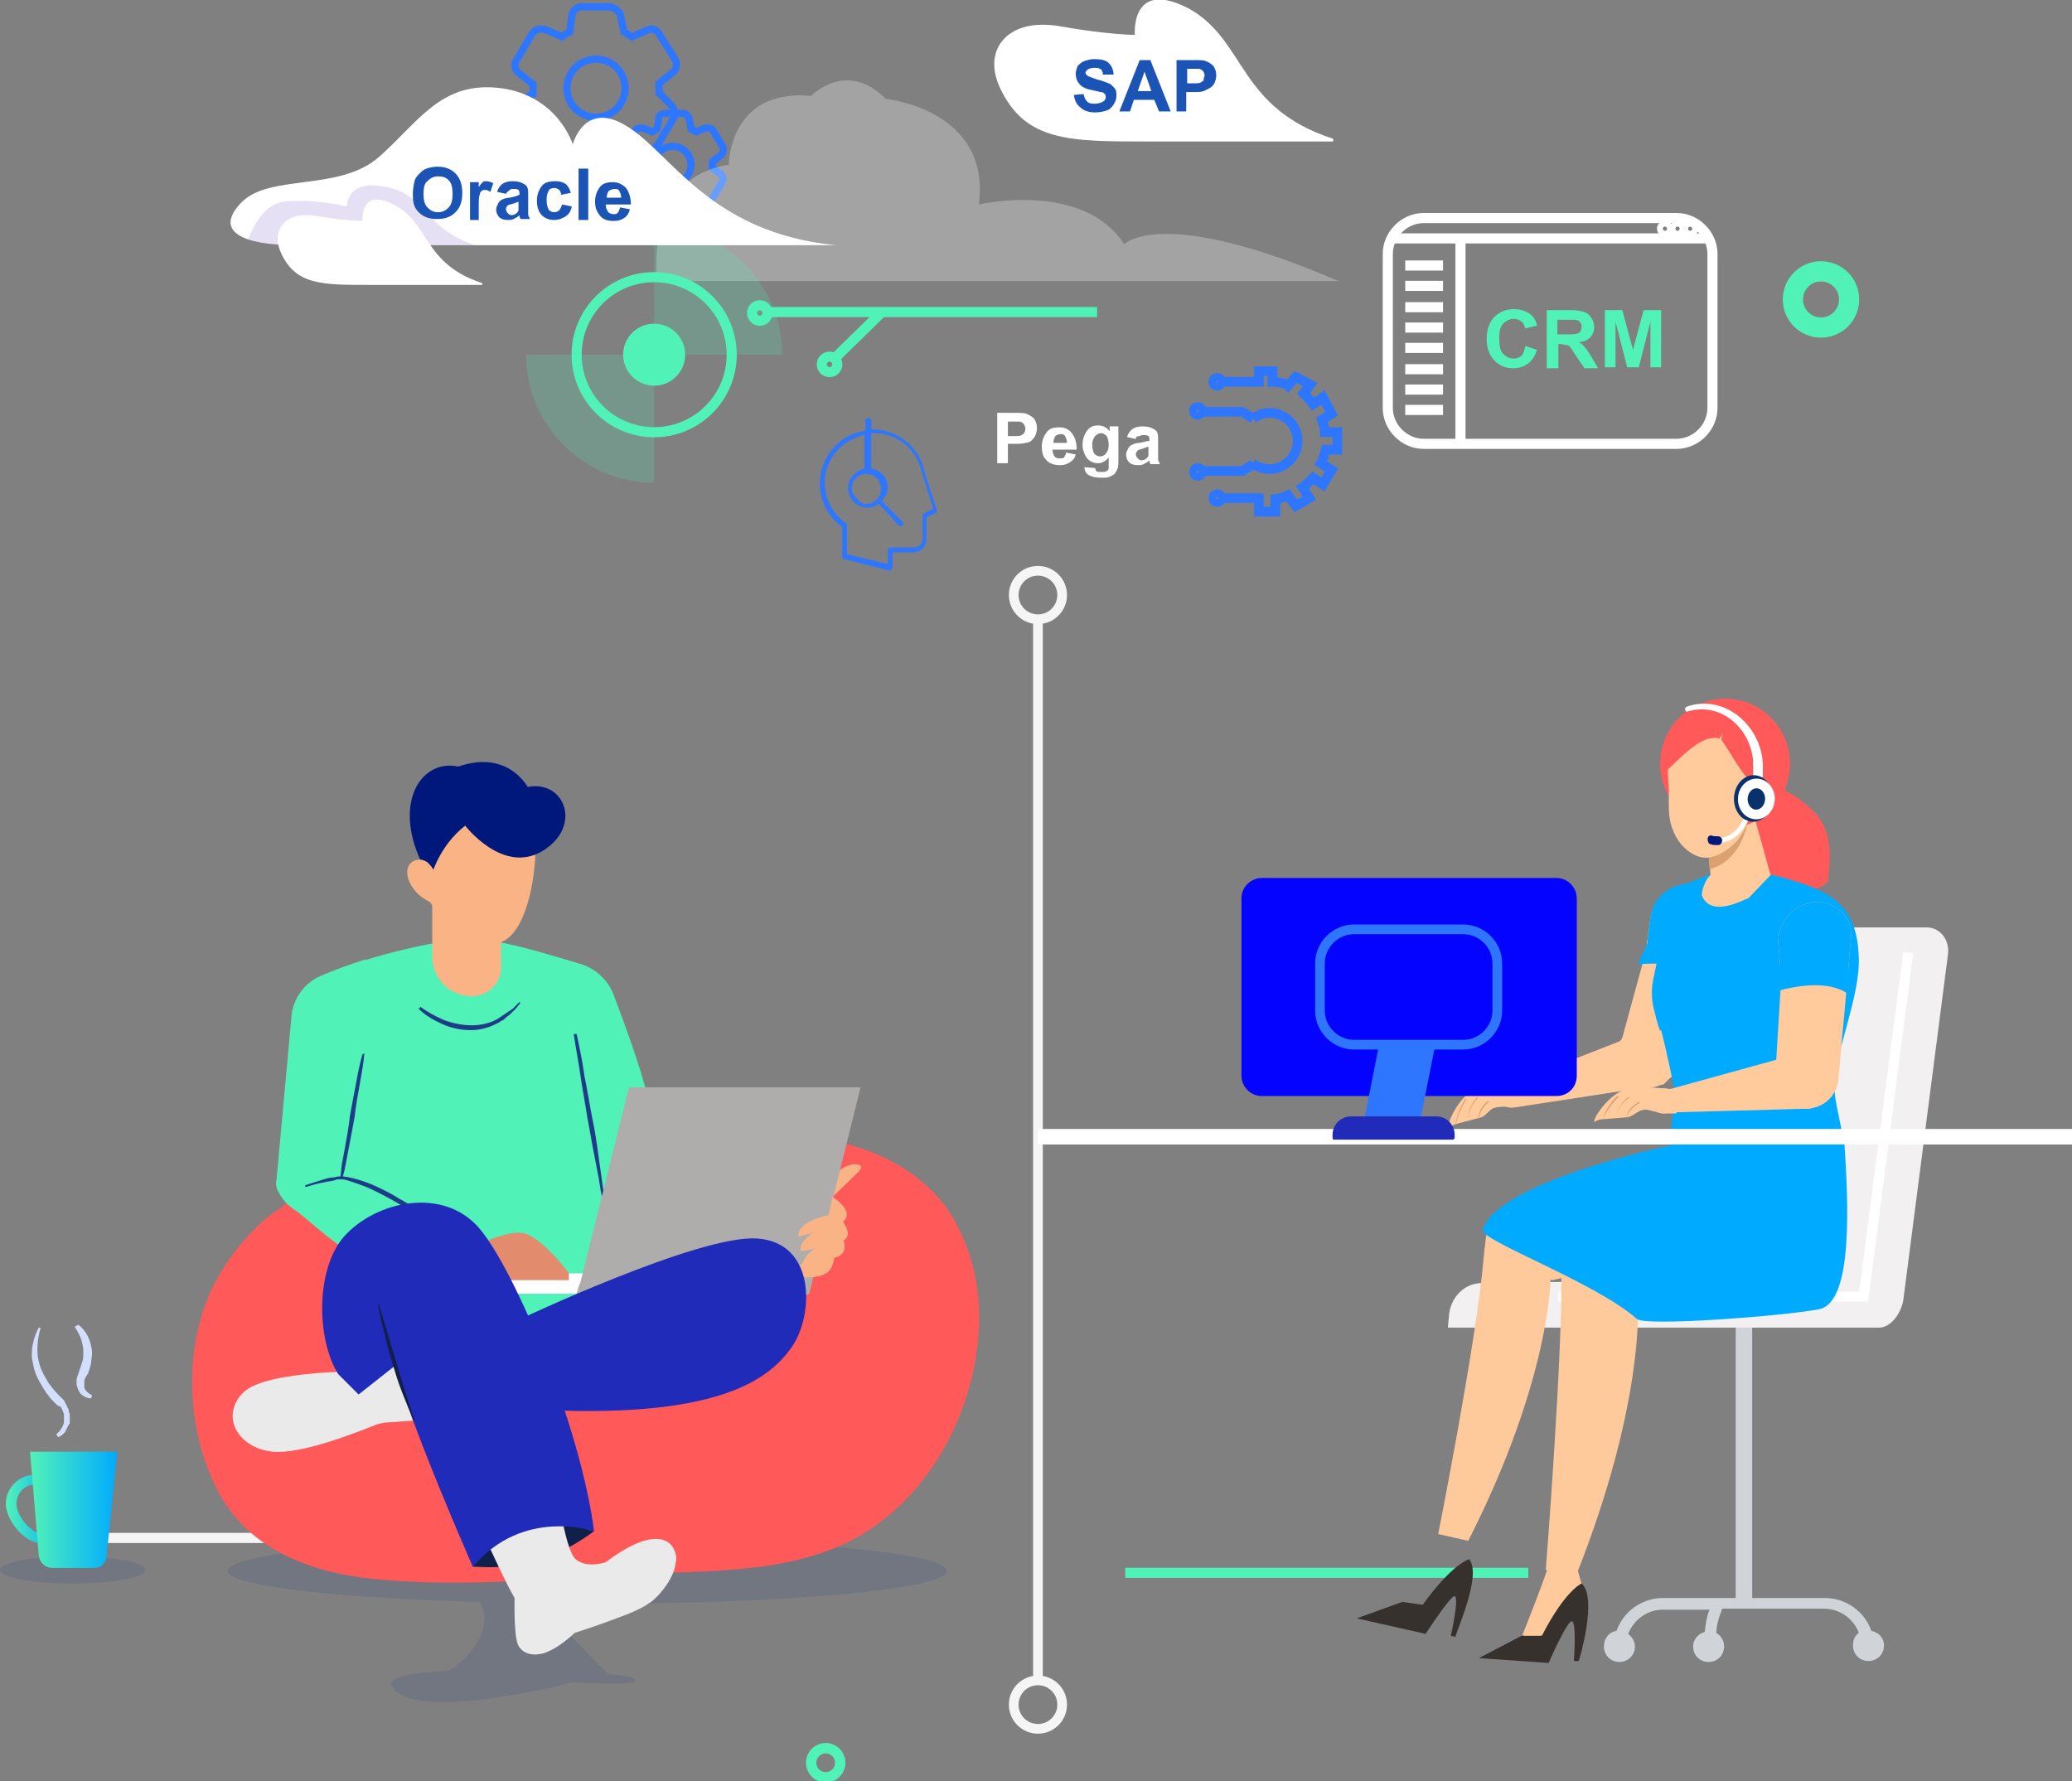 <svg id="eqzw9DgdpkL1" xmlns="http://www.w3.org/2000/svg" xmlns:xlink="http://www.w3.org/1999/xlink" viewBox="0 0 213.8 183.8" shape-rendering="geometricPrecision" text-rendering="geometricPrecision" width="213.8" height="183.8">
<rect x="0" y="0" width="213.8" height="183.8" fill="#808080" stroke="none"/>
<style><![CDATA[
#eqzw9DgdpkL10_tr {animation: eqzw9DgdpkL10_tr__tr 10000ms linear infinite normal forwards}@keyframes eqzw9DgdpkL10_tr__tr { 0% {transform: translate(168.75px,109.908px) rotate(-5.766deg)} 3% {transform: translate(168.75px,109.908px) rotate(0deg)} 6% {transform: translate(168.75px,109.908px) rotate(-5.766deg)} 9% {transform: translate(168.75px,109.908px) rotate(0deg)} 12% {transform: translate(168.75px,109.908px) rotate(-5.766deg)} 20% {transform: translate(168.75px,109.908px) rotate(-5.766deg)} 23% {transform: translate(168.75px,109.908px) rotate(0deg)} 26% {transform: translate(168.75px,109.908px) rotate(-5.766deg)} 29% {transform: translate(168.75px,109.908px) rotate(0deg)} 32% {transform: translate(168.75px,109.908px) rotate(-5.766deg)} 40% {transform: translate(168.75px,109.908px) rotate(-5.766deg)} 43% {transform: translate(168.75px,109.908px) rotate(0deg)} 46% {transform: translate(168.75px,109.908px) rotate(-5.766deg)} 49% {transform: translate(168.75px,109.908px) rotate(0deg)} 52% {transform: translate(168.75px,109.908px) rotate(-5.766deg)} 60% {transform: translate(168.75px,109.908px) rotate(-5.766deg)} 63% {transform: translate(168.75px,109.908px) rotate(0deg)} 66% {transform: translate(168.75px,109.908px) rotate(-5.766deg)} 69% {transform: translate(168.75px,109.908px) rotate(0deg)} 72% {transform: translate(168.75px,109.908px) rotate(-5.766deg)} 80% {transform: translate(168.75px,109.908px) rotate(-5.766deg)} 83% {transform: translate(168.75px,109.908px) rotate(0deg)} 86% {transform: translate(168.75px,109.908px) rotate(-5.766deg)} 89% {transform: translate(168.75px,109.908px) rotate(0deg)} 92% {transform: translate(168.75px,109.908px) rotate(-5.766deg)} 100% {transform: translate(168.75px,109.908px) rotate(-5.766deg)}} #eqzw9DgdpkL31_tr {animation: eqzw9DgdpkL31_tr__tr 10000ms linear infinite normal forwards}@keyframes eqzw9DgdpkL31_tr__tr { 0% {transform: translate(61.463px,9.2px) rotate(0deg)} 100% {transform: translate(61.463px,9.2px) rotate(560.817deg)}} #eqzw9DgdpkL34_tr {animation: eqzw9DgdpkL34_tr__tr 10000ms linear infinite normal forwards}@keyframes eqzw9DgdpkL34_tr__tr { 0% {transform: translate(69.515px,17px) rotate(0deg)} 100% {transform: translate(69.515px,17px) rotate(-560deg)}} #eqzw9DgdpkL78_tr {animation: eqzw9DgdpkL78_tr__tr 10000ms linear infinite normal forwards}@keyframes eqzw9DgdpkL78_tr__tr { 0% {transform: translate(67.5px,36.6px) rotate(0deg)} 100% {transform: translate(67.5px,36.6px) rotate(437.768deg)}} #eqzw9DgdpkL121_to {animation: eqzw9DgdpkL121_to__to 10000ms linear infinite normal forwards}@keyframes eqzw9DgdpkL121_to__to { 0% {transform: translate(54.995px,19.201px)} 100% {transform: translate(64.995px,19.201px)}} #eqzw9DgdpkL149_tr {animation: eqzw9DgdpkL149_tr__tr 10000ms linear infinite normal forwards}@keyframes eqzw9DgdpkL149_tr__tr { 0% {transform: translate(186.4px,111.6px) rotate(0deg)} 3% {transform: translate(186.4px,111.6px) rotate(-5.766deg)} 6% {transform: translate(186.4px,111.6px) rotate(0deg)} 9% {transform: translate(186.4px,111.6px) rotate(-5.766deg)} 12% {transform: translate(186.4px,111.6px) rotate(0deg)} 20% {transform: translate(186.4px,111.6px) rotate(0deg)} 23% {transform: translate(186.4px,111.6px) rotate(-5.766deg)} 26% {transform: translate(186.4px,111.6px) rotate(0deg)} 29% {transform: translate(186.4px,111.6px) rotate(-5.766deg)} 32% {transform: translate(186.4px,111.6px) rotate(0deg)} 40% {transform: translate(186.4px,111.6px) rotate(0deg)} 43% {transform: translate(186.4px,111.6px) rotate(-5.766deg)} 46% {transform: translate(186.4px,111.6px) rotate(0deg)} 49% {transform: translate(186.4px,111.6px) rotate(-5.766deg)} 52% {transform: translate(186.4px,111.6px) rotate(0deg)} 60% {transform: translate(186.4px,111.6px) rotate(0deg)} 63% {transform: translate(186.4px,111.6px) rotate(-5.766deg)} 66% {transform: translate(186.4px,111.6px) rotate(0deg)} 69% {transform: translate(186.4px,111.6px) rotate(-5.766deg)} 72% {transform: translate(186.4px,111.6px) rotate(0deg)} 80% {transform: translate(186.4px,111.6px) rotate(0deg)} 83% {transform: translate(186.4px,111.6px) rotate(-5.766deg)} 86% {transform: translate(186.4px,111.6px) rotate(0deg)} 89% {transform: translate(186.4px,111.6px) rotate(-5.766deg)} 92% {transform: translate(186.4px,111.6px) rotate(0deg)} 100% {transform: translate(186.4px,111.6px) rotate(0deg)}} #eqzw9DgdpkL169_tr {animation: eqzw9DgdpkL169_tr__tr 10000ms linear infinite normal forwards}@keyframes eqzw9DgdpkL169_tr__tr { 0% {transform: translate(181.4px,84.271px) rotate(0deg);animation-timing-function: cubic-bezier(0.25,1,0.25,1)} 9% {transform: translate(181.4px,84.271px) rotate(-12.156deg)} 33% {transform: translate(181.4px,84.271px) rotate(-12.156deg);animation-timing-function: cubic-bezier(0.25,1,0.25,1)} 43% {transform: translate(181.4px,84.271px) rotate(0deg);animation-timing-function: cubic-bezier(0.25,1,0.25,1)} 73% {transform: translate(181.4px,84.271px) rotate(0deg);animation-timing-function: cubic-bezier(0.25,1,0.25,1)} 82% {transform: translate(181.4px,84.271px) rotate(-12.156deg)} 100% {transform: translate(181.4px,84.271px) rotate(-12.156deg)}} #eqzw9DgdpkL219_tr {animation: eqzw9DgdpkL219_tr__tr 10000ms linear infinite normal forwards}@keyframes eqzw9DgdpkL219_tr__tr { 0% {transform: translate(31.5px,121.946px) rotate(0deg)} 3% {transform: translate(31.5px,121.946px) rotate(-5.766deg)} 6% {transform: translate(31.5px,121.946px) rotate(0deg)} 9% {transform: translate(31.5px,121.946px) rotate(-5.766deg)} 12% {transform: translate(31.5px,121.946px) rotate(0deg)} 32% {transform: translate(31.5px,121.946px) rotate(0deg)} 35% {transform: translate(31.5px,121.946px) rotate(-5.766deg)} 38% {transform: translate(31.5px,121.946px) rotate(0deg)} 41% {transform: translate(31.5px,121.946px) rotate(-5.766deg)} 44% {transform: translate(31.5px,121.946px) rotate(0deg)} 64% {transform: translate(31.5px,121.946px) rotate(0deg)} 67% {transform: translate(31.5px,121.946px) rotate(-5.766deg)} 70% {transform: translate(31.5px,121.946px) rotate(0deg)} 73% {transform: translate(31.5px,121.946px) rotate(-5.766deg)} 76% {transform: translate(31.5px,121.946px) rotate(0deg)} 100% {transform: translate(31.5px,121.946px) rotate(0deg)}} #eqzw9DgdpkL230_tr {animation: eqzw9DgdpkL230_tr__tr 10000ms linear infinite normal forwards}@keyframes eqzw9DgdpkL230_tr__tr { 0% {transform: translate(44.6px,93.57px) rotate(0deg)} 12% {transform: translate(44.6px,93.57px) rotate(0deg);animation-timing-function: cubic-bezier(0.25,1,0.25,1)} 19% {transform: translate(44.6px,93.57px) rotate(-9.547deg)} 25% {transform: translate(44.6px,93.57px) rotate(-9.547deg);animation-timing-function: cubic-bezier(0.25,1,0.25,1)} 32% {transform: translate(44.6px,93.57px) rotate(0deg);animation-timing-function: cubic-bezier(0.25,1,0.25,1)} 44% {transform: translate(44.6px,93.57px) rotate(0deg);animation-timing-function: cubic-bezier(0.25,1,0.25,1)} 51% {transform: translate(44.6px,93.57px) rotate(-9.547deg)} 57% {transform: translate(44.6px,93.57px) rotate(-9.547deg);animation-timing-function: cubic-bezier(0.25,1,0.25,1)} 64% {transform: translate(44.6px,93.57px) rotate(0deg);animation-timing-function: cubic-bezier(0.25,1,0.25,1)} 76% {transform: translate(44.6px,93.57px) rotate(0deg);animation-timing-function: cubic-bezier(0.25,1,0.25,1)} 83% {transform: translate(44.6px,93.57px) rotate(-9.547deg)} 89% {transform: translate(44.6px,93.57px) rotate(-9.547deg);animation-timing-function: cubic-bezier(0.25,1,0.25,1)} 96% {transform: translate(44.6px,93.57px) rotate(0deg)} 100% {transform: translate(44.6px,93.57px) rotate(0deg)}} #eqzw9DgdpkL235_to {animation: eqzw9DgdpkL235_to__to 10000ms linear infinite normal forwards}@keyframes eqzw9DgdpkL235_to__to { 0% {transform: translate(120.084px,7.274px)} 100% {transform: translate(110.084px,7.274px)}}
]]></style>
<defs><path id="eqzw9DgdpkL2" d="M86.2,25.3h-55.7c-5.4,0-8.5-1.4-5.6-4.4s10.1-1.1,14.2-4.7s6.4-7.9,12.6-7.1c5.9.8,7.4,5.8,7.4,5.8s1.2-4.7,5.7-1.8c4.5,2.8,8.5,10.9,21.4,12.2v0Z"/><linearGradient id="eqzw9DgdpkL48-fill" x1="0.634" y1="155.738" x2="6.487" y2="155.738" spreadMethod="pad" gradientUnits="userSpaceOnUse" gradientTransform="translate(0 0)"><stop id="eqzw9DgdpkL48-fill-0" offset="0%" stop-color="#51f2b8"/><stop id="eqzw9DgdpkL48-fill-1" offset="100%" stop-color="#0af"/></linearGradient><linearGradient id="eqzw9DgdpkL49-fill" x1="3.177" y1="155.837" x2="12.163" y2="155.837" spreadMethod="pad" gradientUnits="userSpaceOnUse" gradientTransform="translate(0 0)"><stop id="eqzw9DgdpkL49-fill-0" offset="0%" stop-color="#51f2b8"/><stop id="eqzw9DgdpkL49-fill-1" offset="100%" stop-color="#0af"/></linearGradient></defs><g><path d="M182.9,81c1.1.4,2.7,1.2,4.2,2.7c2.4,2.3,1.6,6,1.5,7.3-1.7,1.4-3.6,1.4-7.1,1.2l-1.8-9.4l3.2-1.8Z" fill="#ff595a"/></g><g transform="translate(0 0)"><g><path d="M168.7,111.5v0c-1.3-.8-1.9-2.3-1.5-3.7l2.6-9.5.5-3.5c.2-1.9,1.8-3.4,3.8-3.5.8,0,1.6.1,2.3.7c1.2.9,1.7,2.3,1.3,3.6l-1.3,4.5-2.9,9.5c-.6,2-3,2.9-4.8,1.9Z" fill="#ffcb9d"/><path d="M176.4,101.4c-2.1-2.5-6.9-1.9-7.4-1.9l1-2.2v-.3l.3-2.3c.2-1.9,1.8-3.4,3.8-3.5.8,0,1.6.1,2.3.7c1.2.9,1.7,2.3,1.3,3.6l-1,3.4-.1.3c0-.1-.2,2.2-.2,2.2Z" fill="#0af"/></g><g id="eqzw9DgdpkL10_tr" transform="translate(168.75,109.908) rotate(-5.766)"><g transform="translate(-168.75,-109.908)"><g><g><g><path d="M152,110.7c.9-.4,4.7-.4,4.7-.4l.6,2.4-1.2.2c-.4.1-1.1-.1-1.5-.1-.3,0-.5,0-.5,0s-.2,0-.5.1c-.4.2-.9.8-1.4.8l-2.5.4c-.5.1-.8.4-.8.3-.1-.4,1.2-2.9,3.1-3.7Z" fill="#ffcb9d"/></g></g></g><g><g><g><path d="M152.1,113.9c0,0,0,0,0,0c.2-.9.7-1.4,1.2-1.7c0,0,0,0,0-.1c0,0,0,0-.1,0-.5.3-1.1.9-1.1,1.8-.1,0-.1,0,0,0c0,0,0,0,0,0Z" fill="#dba170"/></g></g></g><g><g><g><path d="M151.1,113.8c0,0,0,0,0,0c0-1.3,1.1-2.1,1.1-2.1s0,0,0-.1c0,0,0,0-.1,0c0,.1-1.1.9-1,2.2c0,0,0,0,0,0s0,0,0,0Z" fill="#dba170"/></g></g></g><g><g><g><path d="M149.7,114.3c0,0,0-.1,0,0c.1-1,1.3-2.6,1.3-2.6s0,0,0-.1c0,0,0,0-.1,0c0,.1-1.2,1.6-1.2,2.7-.1-.1-.1,0,0,0c0,0,0,0,0,0Z" fill="#dba170"/></g></g></g><circle r="1.3" transform="translate(155.7 111.7)" fill="#ffcb9d"/><path d="M155.6,110.6l13.2-3.7c1.2-.3,3.2.2,3.5,1.4.2.7.5,1.8.2,2.8-.1.3-.9,1-1.1,1.1L156,113c-.7,0-1.2-.5-1.2-1.2v0c-.1-.6.2-1.1.8-1.2Z" fill="#ffcb9d"/><circle r="3.2" transform="translate(170 109.2)" fill="#ffcb9d"/></g></g></g><g><g id="eqzw9DgdpkL31_tr" transform="translate(61.463,9.2) rotate(0)"><g transform="translate(-61.463,-9.2)"><path d="M58.9,16.8c.1.5.5.9,1,.9h3.1c.5,0,.9-.4,1-.9l.2-1.7c.3-.1.6-.3.8-.5l1.6.7c.1.1.3.1.4.1.4,0,.7-.2.9-.5l1.6-2.7c.2-.5.1-1-.2-1.3L68,9.6c0-.2,0-.3,0-.5s0-.3,0-.5l1.4-1.1c.4-.3.5-.9.3-1.3L68,3.5c-.1-.3-.5-.5-.8-.5c0,0-.1,0-.3.1h-.1l-1.6.7c-.3-.2-.5-.3-.8-.5L64,1.5c0-.1-.1-.2-.3-.4-.3-.3-.6-.4-1-.4h-2.7c-.5,0-.9.4-1,.9l-.2,1.7c-.3.1-.6.3-.8.5l-1.6-.7C56,3,55.9,3,55.8,3c-.4,0-.7.2-.9.5L53.3,6.2c-.3.4-.2,1,.2,1.3L55,8.7c0,.2,0,.3,0,.5s0,.3,0,.5l-.6.3c-.6.3-.9.8-1,1.5v0c0,.3,0,.7.2,1l1.3,2.3c.2.3.5.5.9.5c0,0,.1,0,.3-.1h.1l1.6-.7c.3.2.5.3.8.5l.3,1.8Z" fill="none" stroke="#2f76ff" stroke-width="0.75" stroke-miterlimit="10"/><circle r="3" transform="translate(61.5 9.1)" fill="none" stroke="#2f76ff" stroke-width="0.75" stroke-miterlimit="10"/></g></g><g id="eqzw9DgdpkL34_tr" transform="translate(69.515,17) rotate(0)"><g transform="translate(-69.515,-17)"><path d="M67.8,21.8c0,.3.3.5.6.5h2c.3,0,.6-.2.6-.5l.2-1.1c.2-.1.3-.2.5-.3l1,.4c.1,0,.2,0,.2,0c.2,0,.5-.1.6-.3l1-1.7c.2-.3.1-.6-.1-.8l-.9-.7c0-.1,0-.2,0-.3s0-.2,0-.3l.9-.7c.2-.2.3-.5.2-.8l-1-1.7c-.1-.2-.3-.3-.6-.3c0,0-.1,0-.2,0v0l-1,.4c-.2-.1-.3-.2-.5-.3l-.2-1.1c0,0-.1-.1-.2-.3-.2-.2-.4-.2-.6-.2h-1.7c-.3,0-.6.2-.6.5l-.2,1.1c-.2.1-.3.2-.5.3l-1-.4c-.1,0-.2,0-.2,0-.2,0-.5.1-.6.3l-1,1.7c-.2.3-.1.6.1.8l.9.7c0,.1,0,.2,0,.3s0,.2,0,.3l-.5.2c-.3.2-.6.5-.6.9v0c0,.2,0,.4.1.6l.8,1.4c.1.2.3.3.6.3c0,0,.1,0,.2,0v0l1-.4c.2.1.3.2.5.3l.2,1.2Z" fill="none" stroke="#2f76ff" stroke-width="0.75" stroke-miterlimit="10"/><circle r="1.9" transform="translate(69.4 17)" fill="none" stroke="#2f76ff" stroke-width="0.75" stroke-miterlimit="10"/></g></g></g><g><path d="M67.8,29c0,0-1.4-10.7,7.4-12c0,0,0-7.9,8.5-7.1c0,0,3.6-3.8,7.7.3c0,0,10.9,1.1,9.6,10.9c0,0,10.7-2.5,15,4.1c0,0,3.8-4.1,22.1,3.8h-70.3Z" opacity="0.28" fill="#fff"/><circle r="2.9" transform="translate(187.9 30.9)" fill="none" stroke="#51f2b8" stroke-width="2.085" stroke-miterlimit="10"/><circle r="1.5" transform="translate(85.2 181.9)" fill="none" stroke="#51f2b8" stroke-width="1.043" stroke-miterlimit="10"/><circle r="1.5" transform="translate(85.2 181.9)" fill="none" stroke="#51f2b8" stroke-width="1.043" stroke-miterlimit="10"/><line x1="10.1" y1="158.7" x2="63.9" y2="158.7" fill="none" stroke="#f5f5f5" stroke-width="1.043" stroke-miterlimit="10"/><line x1="116.1" y1="162.3" x2="157.7" y2="162.3" fill="none" stroke="#51f2b8" stroke-width="1.043" stroke-miterlimit="10"/><g><ellipse rx="7.5" ry="1.4" transform="translate(7.5 162)" opacity="0.15" fill="#1f3c88"/><g><g><path d="M4.1,159.2c-1.6,0-3.5-2.4-3.5-4s1.3-3,2.9-3s2.9,1.3,2.9,3c.1,1.6-.6,4-2.3,4Zm-.5-6c-1.1,0-1.9.9-1.9,2c0,1.2,1.5,3,2.5,3c.9,0,1.4-1.8,1.4-3-.1-1.1-1-2-2-2Z" fill="url(#eqzw9DgdpkL48-fill)"/></g><path d="M9.7,161.8h-4.3c-.7,0-1.3-.5-1.4-1.3l-.9-10.7h9L11,160.5c0,.8-.6,1.3-1.3,1.3Z" fill="url(#eqzw9DgdpkL49-fill)"/><path d="M4.2,137c-.3,1-.4,2-.3,3c.1.5.2,1,.4,1.4.2.5.5.9.7,1.3.3.4.6.8,1,1.2.1.1.2.2.3.3s.2.2.3.3l.2.4c.1.1.1.3.2.4s.1.3.1.4c.1.1.1.3.1.5c0,.1,0,.2,0,.2v.2c0,.1,0,.2,0,.2c0,.1,0,.1-.1.2l-.1.2c0,.1-.1.1-.1.2s-.1.1-.1.2-.1.1-.1.2c-.2.2-.4.4-.7.5l-.2-.3c.4-.3.7-.8.8-1.2c0-.1,0-.1,0-.2s0-.1,0-.2v-.2c0-.1,0-.1,0-.2s0-.2-.1-.3c0-.1-.1-.2-.1-.3-.1-.1-.1-.2-.2-.3h-.2c0-.1-.1-.1-.2-.2l-.3-.3c-.2-.2-.4-.4-.5-.6-.2-.2-.3-.4-.5-.7-.3-.5-.6-1-.8-1.5s-.3-1.1-.4-1.6c-.1-1.1.2-2.3.7-3.2h.2Z" fill="#d3dfff"/><path d="M8.1,136.7c.6.5,1,1.1,1.2,1.8.1.4.2.7.2,1.1s-.1.7-.1,1.1c-.1.4-.2.7-.3,1l-.2.3c0,.1-.1.1-.1.2l-.1.2c0,.1,0,.1,0,.2s0,.1,0,.2s0,.1,0,.2s0,.1,0,.2.1.1.1.2c.1.2.4.4.7.6l-.1.3c-.4,0-.8-.2-1.1-.5-.1-.1-.1-.2-.2-.3c0-.1-.1-.2-.1-.3s-.1-.2-.1-.3s0-.2,0-.3s0-.2,0-.3L8,142c0-.1.1-.2.1-.3s.1-.2.1-.3c.1-.3.2-.6.3-.9s.1-.6.1-.9s0-.6-.1-.9c-.1-.6-.4-1.2-.8-1.8l.4-.2Z" fill="#d3dfff"/></g></g><g><path d="M102.9,47.9v-5.3h1.7c.6,0,1.1,0,1.3.1.3.1.6.3.8.5.2.3.3.6.3,1c0,.3-.1.6-.2.8s-.3.4-.4.5-.4.2-.6.2c-.3.1-.6.1-1.1.1h-.7v2h-1.1Zm1.1-4.4v1.5h.6c.4,0,.7,0,.8-.1s.3-.1.3-.3c.1-.1.1-.3.1-.4c0-.2-.1-.3-.2-.5-.1-.1-.3-.2-.4-.2s-.4,0-.8,0h-.4Z" fill="#fff"/><path d="M110,46.7l1,.2c-.1.4-.3.6-.6.8s-.6.3-1,.3c-.7,0-1.2-.2-1.5-.6-.3-.3-.4-.8-.4-1.3c0-.6.2-1.1.5-1.5s.7-.5,1.3-.5s1,.2,1.3.6.5.9.5,1.7h-2.5c0,.3.1.5.2.7.2.2.3.2.6.2.2,0,.3,0,.4-.1.1-.2.2-.3.2-.5Zm.1-1c0-.3-.1-.5-.2-.7s-.3-.2-.5-.2-.4.1-.5.2-.2.4-.2.7h1.4Z" fill="#fff"/><path d="M111.8,48.2l1.2.1c0,.1.1.2.1.3.1.1.2.1.5.1s.5,0,.6-.1.2-.1.2-.3c0-.1,0-.2,0-.5v-.6c-.3.4-.7.6-1.1.6-.5,0-.9-.2-1.2-.6-.2-.3-.4-.8-.4-1.3c0-.6.2-1.1.5-1.5s.7-.5,1.1-.5c.5,0,.9.2,1.2.6v-.5h.9v3.4c0,.4,0,.8-.1,1s-.2.4-.3.5-.3.2-.5.3-.5.1-.8.1c-.6,0-1.1-.1-1.4-.3s-.4-.5-.4-.8c-.1.1-.1,0-.1,0Zm.9-2.3c0,.4.1.7.2.9.2.2.4.3.6.3s.5-.1.6-.3c.2-.2.3-.5.3-.9s-.1-.7-.2-.9c-.2-.2-.4-.3-.6-.3s-.4.1-.6.3c-.2.3-.3.5-.3.9Z" fill="#fff"/><path d="M117.2,45.3l-.9-.2c.1-.4.3-.6.5-.8.3-.2.6-.3,1.1-.3s.8.1,1,.2.4.2.5.4.1.5.1.9v1.2c0,.3,0,.6,0,.7s.1.3.2.5h-1c0-.1-.1-.2-.1-.3s0-.1,0-.1c-.2.2-.4.3-.6.4s-.4.1-.6.1c-.4,0-.7-.1-.9-.3s-.3-.5-.3-.8c0-.2.1-.4.2-.6s.2-.3.4-.4.5-.2.8-.2c.5-.1.8-.2,1-.2v-.1c0-.2,0-.3-.1-.4s-.3-.1-.5-.1-.3,0-.4.1c-.3,0-.4.1-.4.3Zm1.3.8c-.1,0-.3.1-.6.2s-.5.1-.5.2c-.1.1-.2.2-.2.4c0,.1.1.3.2.4s.2.2.4.2.4-.1.5-.2.2-.2.2-.3s0-.2,0-.5v-.4Z" fill="#fff"/></g><g><g><g><path d="M173,45.8h-26.1c-2,0-3.7-1.7-3.7-3.7v-15.9c0-2,1.7-3.7,3.7-3.7h26.1c2,0,3.7,1.7,3.7,3.7v15.9c0,2-1.7,3.7-3.7,3.7Z" fill="none" stroke="#fff" stroke-width="1.043" stroke-miterlimit="10"/><line x1="143.4" y1="24.6" x2="176.6" y2="24.6" fill="none" stroke="#fff" stroke-width="1.043" stroke-miterlimit="10"/><line x1="150.7" y1="24.8" x2="150.7" y2="45.6" fill="none" stroke="#fff" stroke-width="1.043" stroke-miterlimit="10"/></g><line x1="145" y1="27.4" x2="148.9" y2="27.4" fill="none" stroke="#fff" stroke-width="1.043" stroke-miterlimit="10"/><line x1="145" y1="29.5" x2="148.9" y2="29.5" fill="none" stroke="#fff" stroke-width="1.043" stroke-miterlimit="10"/><line x1="145" y1="31.7" x2="148.9" y2="31.7" fill="none" stroke="#fff" stroke-width="1.043" stroke-miterlimit="10"/><line x1="145" y1="33.8" x2="148.9" y2="33.8" fill="none" stroke="#fff" stroke-width="1.043" stroke-miterlimit="10"/><line x1="145" y1="35.9" x2="148.9" y2="35.9" fill="none" stroke="#fff" stroke-width="1.043" stroke-miterlimit="10"/><line x1="145" y1="38.1" x2="148.9" y2="38.1" fill="none" stroke="#fff" stroke-width="1.043" stroke-miterlimit="10"/><line x1="145" y1="40.2" x2="148.9" y2="40.2" fill="none" stroke="#fff" stroke-width="1.043" stroke-miterlimit="10"/><line x1="145" y1="42.3" x2="148.9" y2="42.3" fill="none" stroke="#fff" stroke-width="1.043" stroke-miterlimit="10"/></g><circle r="0.3" transform="translate(174.4 23.6)" fill="none" stroke="#fff" stroke-width="1.043" stroke-miterlimit="10"/><circle r="0.3" transform="translate(173.1 23.6)" fill="none" stroke="#fff" stroke-width="1.043" stroke-miterlimit="10"/><circle r="0.3" transform="translate(171.8 23.6)" fill="none" stroke="#fff" stroke-width="1.043" stroke-miterlimit="10"/></g><g><path d="M157.4,35.7l1.2.4c-.2.6-.5,1.1-.9,1.4s-.9.5-1.6.5c-.8,0-1.4-.3-1.9-.8s-.8-1.3-.8-2.2c0-1,.3-1.8.8-2.3s1.2-.8,2-.8c.7,0,1.3.2,1.8.6.3.3.5.6.6,1.1l-1.2.3c-.1-.3-.2-.6-.4-.7-.2-.2-.5-.3-.8-.3-.4,0-.8.2-1.1.5s-.4.8-.4,1.5c0,.8.1,1.3.4,1.6s.6.5,1.1.5c.3,0,.6-.1.8-.3s.3-.6.4-1Z" fill="#51f2b8"/><path d="M159.6,37.9v-5.9h2.5c.6,0,1.1.1,1.4.2s.5.3.7.6.3.6.3.9c0,.4-.1.8-.4,1.1s-.7.5-1.2.5c.3.2.5.3.6.5.2.2.4.5.7,1l.7,1.2h-1.4l-.9-1.3c-.3-.5-.5-.8-.6-.9s-.2-.2-.4-.2-.3-.1-.6-.1h-.2v2.5h-1.2Zm1.2-3.4h.9c.6,0,.9,0,1.1-.1s.3-.1.3-.3c.1-.1.1-.3.1-.4c0-.2-.1-.4-.2-.5s-.3-.2-.5-.2c-.1,0-.4,0-.9,0h-.9v1.5Z" fill="#51f2b8"/><path d="M165.6,37.9v-5.9h1.8l1.1,4.1l1.1-4.1h1.8v5.9h-1.1v-4.7l-1.2,4.7h-1.2l-1.2-4.7v4.7h-1.1Z" fill="#51f2b8"/></g><g id="eqzw9DgdpkL78_tr" transform="translate(67.5,36.6) rotate(0)"><g transform="translate(-67.5,-36.6)"><circle r="3.2" transform="translate(67.5 36.6)" fill="#51f2b8"/><circle r="8" transform="translate(67.5 36.6)" fill="none" stroke="#51f2b8" stroke-width="1.043" stroke-miterlimit="10"/><g opacity="0.2"><path d="M67.5,44.6c-4.4,0-8-3.6-8-8" fill="none" stroke="#51f2b8" stroke-width="10.427" stroke-miterlimit="10"/><path d="M67.5,28.6c4.4,0,8,3.6,8,8" fill="none" stroke="#51f2b8" stroke-width="10.427" stroke-miterlimit="10"/></g></g></g><g><line x1="91" y1="32.2" x2="86.2" y2="36.9" fill="none" stroke="#51f2b8" stroke-width="1.043" stroke-miterlimit="10"/><circle r="0.8" transform="translate(85.6 37.6)" fill="none" stroke="#51f2b8" stroke-width="1.043" stroke-miterlimit="10"/><circle r="0.8" transform="translate(78.4 32.3)" fill="none" stroke="#51f2b8" stroke-width="1.043" stroke-miterlimit="10"/><line x1="79" y1="32.2" x2="113.2" y2="32.2" fill="none" stroke="#51f2b8" stroke-width="1.043" stroke-miterlimit="10"/></g><path d="M91.8,58.9c0,0,0,0,0,0l-4.7-1.2c-.1,0-.2-.1-.2-.2v-3.1l-.1-.1c-1.4-1-2.2-2.7-2.2-4.4c0-2.6,1.8-4.9,4.4-5.4l.3-.1v-1c0-.1.1-.3.3-.3.1,0,.3.1.3.3v.9h.1c2.6,0,4.9,1.8,5.4,4.4v0l1.3,4c0,.1,0,.2-.1.2l-1,.5v2.2c0,.8-.6,1.4-1.4,1.4h-2.1v1.5c0,.1,0,.2-.1.2-.1.2-.1.2-.2.2ZM88.8,45c-2.2.6-3.7,2.6-3.7,4.8c0,1.7.8,3.2,2.2,4.2.1,0,.1.1.1.2v3l4.2,1v-1.4c0-.1.1-.3.3-.3h2.4c.5,0,.9-.4.9-.9v-2.4c0-.1.1-.2.1-.2l1-.5-1.2-3.8c-.5-2.3-2.5-4-4.9-4h-.3v.3v3.3l.2.1c.9.2,1.5,1,1.5,1.9c0,.4-.1.7-.3,1l-.3.4l2.1,2.1c0,0,.1.1.1.2s0,.1-.1.2c0,0-.1.1-.2.1s-.1,0-.2-.1l-2-2.2-.2.1c-.3.2-.6.3-1,.3v0c-.5,0-1-.2-1.4-.6s-.6-.9-.6-1.4c0-.9.6-1.7,1.5-2l.2-.1v-3.5l-.4.2Zm.3,7h.3c.4,0,.8-.2,1.1-.5s.4-.7.4-1.1c0-.8-.7-1.5-1.5-1.5-.9,0-1.5.7-1.5,1.5c0,.4.2.8.5,1c.2.3.5.5.7.6v0Z" fill="#2f76ff"/><g><path d="M126,39.4h3.9v-1.1h1.4v1.1c0,0,1.2,0,1.6.4l.8-.9l1.5.8-.7.9c0,0,.8.8,1,1.1l1-.7.9,1.7-1,.6c0,0,.3.8.3,1.3h1.3v1.8h-1.2c0,0-.3,1.1-.5,1.4l1.1.7-.9,1.5-1-.7c0,0-.9.9-1.1,1l.7,1.1-1.4.8-.8-1.1c0,0-.8.4-1.3.4v1.3h-1.7v-1.4h-3.9" fill="none" stroke="#2f76ff" stroke-miterlimit="10"/><circle r="0.4" transform="translate(125.6 51.4)" fill="none" stroke="#2f76ff" stroke-miterlimit="10"/><circle r="0.4" transform="translate(125.6 39.4)" fill="none" stroke="#2f76ff" stroke-miterlimit="10"/><circle r="0.4" transform="translate(123.6 42.4)" fill="none" stroke="#2f76ff" stroke-miterlimit="10"/><circle r="0.4" transform="translate(123.6 48.7)" fill="none" stroke="#2f76ff" stroke-miterlimit="10"/><g><polyline points="124.1,42.5 128.2,42.5 129.3,43.2" fill="none" stroke="#2f76ff" stroke-miterlimit="10"/><path d="M129.3,43.2c.5-.4,1.1-.6,1.7-.6c1.6,0,2.9,1.3,2.9,2.9s-1.3,2.9-2.9,2.9c-.6,0-1.3-.2-1.8-.6" fill="none" stroke="#2f76ff" stroke-miterlimit="10"/><polyline points="124.1,48.6 128.2,48.6 129.3,47.9" fill="none" stroke="#2f76ff" stroke-miterlimit="10"/></g></g><g><path d="M193.1,168.3c-.7-2-2.6-3.4-4.8-3.4h-7.5v-30.6h-1.7v30.6h-7.5c-2.2,0-4.1,1.4-4.8,3.4-.8.1-1.3.8-1.3,1.6c0,.9.7,1.6,1.6,1.6s1.6-.7,1.6-1.6c0-.5-.3-1-.7-1.3.6-1.5,2-2.5,3.6-2.5h4.8c-.3.7-.4,1.5-.5,2.3-.7.2-1.2.8-1.2,1.5c0,.9.7,1.6,1.6,1.6s1.6-.7,1.6-1.6c0-.6-.3-1.1-.8-1.4c0-.5.1-.9.2-1.3.2-.7.4-1.1.4-1.2h10.5c1.7,0,3.1,1.1,3.6,2.5-.4.3-.6.7-.6,1.3c0,.9.7,1.6,1.6,1.6s1.6-.7,1.6-1.6c0-.8-.6-1.4-1.3-1.5Z" fill="#d0d4d9"/></g><circle r="0.4" transform="translate(170 134.8)" fill="#d0d4d9"/><path d="M152.9,132.4c-1.8,0-3.3,1.5-3.4,3.5l-.1,1.1h44.5c1.2,0,2.3-1.5,2.5-2.9L201,98.5c.2-1.5-.8-2.8-2.2-2.8h-21.4c-.2,0-.3.1-.3.3L173,132.1l-20.1.3v0Z" fill="#f2f0f1"/><polyline points="196.9,98.3 192.3,133.8 160.8,133.8" fill="none" stroke="#fff" stroke-width="1.043" stroke-miterlimit="10"/><path d="M160.2,132.1l-7.1-1.7.2-2.5c.2-2.1,2-3.6,4.1-3.5l9.9.8l1.1,5-8.2,1.9Z" fill="#fec99b"/><g><path d="M160,131.9c0,0,0,10.4-8.5,27.1l-3.1-.7c0,0,4-20.1,4.7-28.6.6-8.5,6.9,2.2,6.9,2.2Z" fill="#fec99b"/></g><g><path d="M169,134.9c0,0,.6,10.1-6.3,27.5l-3.2-.4c0,0,1.8-22.7,1.6-31.3s7.9,4.2,7.9,4.2Z" fill="#fec99b"/></g><g><path d="M162.9,162.4l.5,1.8-3.2,4.2-2.5.8-.6-.5c0,0,2.4-6,2.9-7.8.4-1.8,2.4-.3,2.4-.3l.5,1.8Z" fill="#fec99b"/></g><g><path d="M163.2,163.4c0,0-1.7.7-4.1,5.4h-2.1l-4.4,2.3l7.2.5c0,0,1.9-4.4,2.4-4.3s.2,4.1.2,4.1h.5c0,.1,2-6.5.3-8Z" fill="#36312d"/></g><g><path d="M151.6,160.9c0,0-1.7.4-4.8,4.7l-2.1-.3L140,167l7.1,1.6c0,0,2.6-4,3-3.9.5.2-.4,4.1-.4,4.1l.5.1c-.2,0,2.8-6.3,1.4-8Z" fill="#36312d"/></g><g><path d="M190.3,117.7c.4,6.1,1,16.7-2.6,17.4s-18,1.8-18.8,1c-4.3-3.8-16.2-8.1-15.9-9.2.2-.7.8-1.5,1.6-2.1c4.9-4,18.2-6.7,18.2-6.7l17.5-.4Z" fill="#0af"/></g><path d="M54.4,169.9c0,0-1.3-2.3,7.5-6.2" fill="none" stroke="#fff" stroke-width="0.521" stroke-miterlimit="10"/></g><g id="eqzw9DgdpkL121_to" transform="translate(54.995,19.201)"><g transform="translate(-54.995,-19.201)"><path d="M86.2,25.3h-55.7c-5.4,0-8.5-1.4-5.6-4.4s10.1-1.1,14.2-4.7s6.4-7.9,12.6-7.1c5.9.8,7.4,5.8,7.4,5.8s1.2-4.7,5.7-1.8c4.5,2.8,8.5,10.9,21.4,12.2v0Z" fill="#fff"/><g><g clip-path="url(#eqzw9DgdpkL127)"><g><path d="M25.2,26c0,0,1.1-4.9,4.2-5.2s6.4.5,6.4.5-.1-3.1,4.5-1.9s3.4,5.8,12.9,6.7l-28-.1v0Z" opacity="0.15" fill="#5331b4"/></g><clipPath id="eqzw9DgdpkL127"><use width="62.41" height="16.297" xlink:href="#eqzw9DgdpkL2"/></clipPath></g></g><path d="M86.2,25.3h-55.7c-5.4,0-8.5-1.4-5.6-4.4s10.1-1.1,14.2-4.7s6.4-7.9,12.6-7.1c5.9.8,7.4,5.8,7.4,5.8s1.2-4.7,5.7-1.8c4.5,2.8,8.5,10.9,21.4,12.2v0Z" fill="none"/><path d="M49.7,29.2c.1,0,.1.2,0,.2h-11.6c-4.9,0-7.6,0-9.1-3.3-1.1-2.4.5-4.4,3.7-3.8c3,.5,4.7.5,4.7.5s-.3-3.6,3.4-1.6c3.5,1.9,2.9,6,8.9,8v0Z" fill="#fff"/><g><path d="M42.6,20c0-.5.1-1,.2-1.4.1-.3.3-.5.5-.7s.4-.4.7-.5.7-.2,1.1-.2c.8,0,1.4.2,1.9.7s.7,1.2.7,2c0,.9-.2,1.5-.7,2s-1.1.7-1.9.7-1.4-.2-1.9-.7-.6-1-.6-1.9Zm1.1,0c0,.6.1,1.1.4,1.4s.6.5,1.1.5.8-.2,1.1-.5.4-.8.4-1.4-.1-1.1-.4-1.4-.6-.4-1.1-.4-.8.2-1.1.5c-.3.2-.4.7-.4,1.3Z" fill="#1c54b6"/><path d="M49.5,22.7h-1v-3.9h.9v.5c.2-.3.3-.4.4-.5s.3-.1.4-.1c.2,0,.5.1.7.2l-.3.9c-.2-.1-.3-.2-.5-.2-.1,0-.3,0-.4.1s-.2.2-.2.4c-.1.2-.1.6-.1,1.3v1.3Z" fill="#1c54b6"/><path d="M52.2,20l-.9-.2c.1-.4.3-.6.5-.8.3-.2.6-.3,1.1-.3s.8.1,1,.2.4.2.5.4.1.5.1.9v1.2c0,.3,0,.6,0,.7c0,.2.1.3.2.5h-1c0-.1-.1-.2-.1-.3s0-.1,0-.1c-.2.2-.4.3-.6.4s-.4.1-.6.1c-.4,0-.7-.1-.9-.3s-.3-.5-.3-.8c0-.2.1-.4.2-.6s.2-.3.4-.4.5-.2.8-.2c.5-.1.8-.2,1-.3v-.1c0-.2,0-.3-.1-.4s-.3-.1-.5-.1-.3,0-.4.1-.3.2-.4.4Zm1.4.8c-.1,0-.3.1-.6.2s-.5.1-.6.2-.2.2-.2.4c0,.1.1.3.2.4s.2.2.4.2.4-.1.5-.2.2-.2.2-.3s0-.3,0-.5v-.4Z" fill="#1c54b6"/><path d="M58.9,19.9l-1,.2c0-.2-.1-.4-.2-.5s-.3-.2-.5-.2c-.3,0-.5.1-.6.3s-.2.5-.2.9c0,.5.1.8.2,1s.4.3.6.3.4-.1.5-.2.2-.3.3-.6l1,.2c-.1.5-.3.8-.6,1s-.7.4-1.2.4c-.6,0-1-.2-1.3-.5s-.5-.8-.5-1.5c0-.6.2-1.1.5-1.5s.8-.5,1.4-.5c.5,0,.8.1,1.1.3.2.2.4.5.5.9Z" fill="#1c54b6"/><path d="M59.7,22.7v-5.3h1v5.3h-1Z" fill="#1c54b6"/><path d="M64,21.4l1,.2c-.1.4-.3.7-.6.9s-.6.3-1.1.3c-.7,0-1.2-.2-1.5-.7-.3-.4-.4-.8-.4-1.3c0-.6.2-1.1.5-1.5s.8-.5,1.3-.5c.6,0,1,.2,1.4.6.3.4.5,1,.5,1.7h-2.6c0,.3.1.5.2.7s.4.3.6.3.3,0,.4-.1c.2-.2.2-.4.3-.6Zm.1-1c0-.3-.1-.5-.2-.7s-.3-.2-.5-.2-.4.1-.6.2c-.1.2-.2.4-.2.7h1.5Z" fill="#1c54b6"/></g></g></g><g><path d="M181.6,91.3c.4-.4.4-1.2,0-1.6s-1.2-.4-1.6,0-.4,1.2,0,1.6c.4.5,1.1.5,1.6,0Z" fill="#fff"/><path d="M184.4,93.5c0-.3-.2-.6-.6-.6s-.6.2-.6.6c0,.3.2.6.6.6s.6-.3.6-.6Z" fill="#fff"/><path d="M172.8,112.6c.2.8-1,5.4.1,6.5c3.4,2.3,15.8,1,16.9.2c1-1.1-.4-4.6-.5-6.8-.2-3.4,2.7-9.6,2.5-13.8-.2-4.8-2.3-6.3-6-7.6-.4-.1-2.2-.7-2.9-.8-.6-.1-6.4-.1-6.4-.1l-2.5,1c-.4.2-1.6,1.2-2.6,1.9c0,1.9.1,3.2-.2,5.1-.2.9-.4,1.9-.6,2.8-.2,1-.2,1.9,0,2.9.2.8.4,1.7.7,2.5c0,0,0-.1.1-.1.6,2.2,1.3,5.8,1.4,6.3v0Z" fill="#0af"/><path d="M175.6,92.4c0-.6.4-1.7.9-2.1v0l-.2-3.1l4.7-3l1.7,6.1-2.3,2.4c-.1-.1-3.8,2.2-4.8-.3Z" fill="#ffcb9d"/><path d="M181.3,86c0-1.6-1.3-2.9-2.9-2.9s-2.9,1.3-2.9,2.9s1.3,2.9,2.9,2.9s2.9-1.3,2.9-2.9Z" fill="#ffcb9d"/><path d="M180.3,85c0,0-.6,3.8-3.9,4.7l-.2-2.8l4.1-1.9Z" fill="#dba170"/></g><g transform="translate(0 0)"><g><path d="M185.4,114v0c-1.4-.5-2.3-1.8-2.2-3.3l.6-9.8-.3-3.5c-.1-1.9,1.1-3.7,3.1-4.2.8-.2,1.6-.2,2.4.2c1.3.6,2.1,1.9,2,3.3l-.4,4.7-.9,9.9c-.1,2-2.3,3.4-4.3,2.7Z" fill="#ffcb9d"/><path d="M190.9,102.7c-2.6-2-7.1-.5-7.7-.4l.5-2.3v-.3l-.2-2.3c-.1-1.9,1.1-3.7,3.1-4.2.8-.2,1.6-.2,2.4.2c1.3.6,2.1,1.9,2,3.3l-.3,3.5v.3c0-.1.2,2.2.2,2.2Z" fill="#0af"/></g><g id="eqzw9DgdpkL149_tr" transform="translate(186.4,111.6) rotate(0)"><g transform="translate(-186.4,-111.6)"><g><g><g><path d="M168,112.3c.9-.3,4.7.1,4.7.1l.3,2.5h-1.2c-.4,0-1-.2-1.5-.3-.3-.1-.5-.1-.5-.1s-.2,0-.5.1c-.5.2-1,.7-1.5.7l-2.5.2c-.5,0-.8.4-.8.2c0-.5,1.6-2.9,3.5-3.4Z" fill="#ffcb9d"/></g></g></g><g><g><g><path d="M167.8,115.4c0,0,0,0,0,0c.2-.8.9-1.3,1.4-1.6c0,0,0,0,0-.1c0,0,0,0-.1,0-.5.3-1.2.8-1.3,1.7-.1,0-.1,0,0,0c0,0,0,0,0,0Z" fill="#dba170"/></g></g></g><g><g><g><path d="M166.8,115.3c.1,0,.1,0,0,0c.1-1.3,1.3-2,1.3-2s0,0,0-.1c0,0,0,0-.1,0c.1,0-1.1.7-1.2,2.1c0,0,0,0,0,0s0,0,0,0Z" fill="#dba170"/></g></g></g><g><g><g><path d="M165.4,115.6c0,0,0,0,0,0c.2-1,1.6-2.4,1.6-2.4s0,0,0-.1c0,0,0,0-.1,0s-1.4,1.4-1.5,2.5c-.1-.1-.1,0,0,0c0,0,0,0,0,0Z" fill="#dba170"/></g></g></g><circle r="1.3" transform="translate(171.6 113.6)" fill="#ffcb9d"/><path d="M171.9,112.5l14.5-4c1.2-.3,2.4,1.5,2.7,2.7.2.7-.1,1.2-.5,2.2-.1.3-1.7,1-1.9,1l-14.5.4c-.7,0-1.2-.5-1.2-1.2v0c-.1-.5.3-1,.9-1.1Z" fill="#ffcb9d"/><circle r="3.3" transform="translate(186.4 111.1)" fill="#ffcb9d"/></g></g></g><g id="eqzw9DgdpkL169_tr" transform="translate(181.4,84.271) rotate(0)"><g transform="translate(-181.4,-84.271)"><circle r="6.7" transform="translate(178 78.8)" fill="#ff595a"/><path d="M180.9,82.6c.4-3.2.6-6.7-3.9-7.3-2-.3-4.9,1.4-4.9,4.4c0,.4.1,1.5.1,2c0,1.4-.1,2.7.4,3.9.7,1.9,2.2,2.8,3.2,2.9s2.4-.6,3.4-1.7c1-1.2,1.5-2.7,1.7-4.2v0Z" fill="#ffcb9d"/><path d="M180.3,82c-.1.1-1.5,2.8.6,2.2c1.5-.4,2.3-2.9,1.4-3.3s-2,1.1-2,1.1v0Z" fill="#ffcb9d"/><path d="M181.9,82.1c-2.7-2.8-2.7-3.5-4.3-5.8c0,0,.2-.7.2-.7s-.3.6-.4.6c-2.1-.5-4.3,2.5-5.9,3.7-.1-3.3,4.1-6.3,7-5.6c2.5.3,6.2,3.2,5.2,6.7-.1.3-1.4,1.5-1.8,1.1v0Z" fill="#ff595a"/><g><line x1="181.4" y1="80.2" x2="181.4" y2="78.7" fill="none" stroke="#fff" stroke-miterlimit="10"/><ellipse rx="2.4" ry="2" transform="matrix(.051-.999 0.999 0.051 180.921 82.394)" fill="#09326d"/><ellipse rx="1.6" ry="1.4" transform="matrix(.051-.999 0.999 0.051 181.231 82.446)" fill="none" stroke="#fff" stroke-miterlimit="10"/><path d="M180.1,84.6c0,0-.9,2.5-3.5,2.1" fill="none" stroke="#fff" stroke-width="0.5" stroke-miterlimit="10"/><g><path d="M177.1,87.2c.1,0,.1,0,.2,0c.2,0,.4-.2.4-.5c0-.2-.2-.4-.4-.4s-.6,0-.7-.1c-.2,0-.4.1-.4.4c0,.2.1.5.3.5-.1,0,.2.1.6.1Z" fill="#00187c"/></g><g><path d="M174.1,72.9c3.9-1.3,7.6,2,7.8,5.9-.1.6-1.1.5-1-.2-.2-3.3-3.2-6.2-6.7-5.2-.3.2-.5-.4-.1-.5v0Z" fill="#fff"/></g></g></g></g><g><g><circle r="2.5" transform="translate(107.1 61.4)" fill="none" stroke="#f5f5f5" stroke-miterlimit="10"/><circle r="2.5" transform="translate(107.1 175.9)" fill="none" stroke="#f5f5f5" stroke-miterlimit="10"/><line x1="107.1" y1="63.8" x2="107.1" y2="173.1" fill="none" stroke="#f5f5f5" stroke-miterlimit="10"/></g><rect width="106.7" height="1.6" rx="0" ry="0" transform="translate(107.1 116.5)" fill="#fff"/></g><g><g><g><path d="M160.6,113.1h-30.4c-1.2,0-2.1-1-2.1-2.1v-18.3c0-1.2,1-2.1,2.1-2.1h30.4c1.2,0,2.1,1,2.1,2.1v18.3c0,1.2-.9,2.1-2.1,2.1Z" fill="#0403ff"/></g><g><path d="M151,107.8h-11.3c-1.9,0-3.5-1.6-3.5-3.5v-4.9c0-1.9,1.6-3.5,3.5-3.5h11.3c1.9,0,3.5,1.6,3.5,3.5v4.9c0,1.9-1.6,3.5-3.5,3.5Z" fill="none" stroke="#2f76ff" stroke-miterlimit="10"/></g><polygon points="146.2,117.4 140.4,117.4 142.3,107.8 148.1,107.8" fill="#2f76ff"/><path d="M137.5,117.4v-.3c0-1.1.9-1.9,1.9-1.9h8.8c1.1,0,1.9.9,1.9,1.9v.3c0,.1-.1.2-.2.2h-12.4c.1,0,0-.1,0-.2Z" fill="#202bb9"/></g></g><g transform="translate(0 0)"><g><g><path d="M97.7,162.1c0-1.9-16.6-3.4-37.1-3.4s-37.1,1.5-37.1,3.4c0,1.5,10.9,2.8,26,3.2c1.6,2.7-1.1,5.9-3.2,7.1-3.7.2-6.3.6-5.9,1.5c2,4.1,18.7-.3,18.7-.3s6.5.4,6.5-.2c0-.3-1.2-.5-3-.7h.1l-7.1-7.2c1.6,0,3.3,0,4.9,0c20.6,0,37.2-1.5,37.2-3.4Z" opacity="0.15" fill="#1f3c88"/><path d="M101,137.3c-.5,8.1-4.6,16.1-11.2,20.5-7.9,5.3-19,4.1-28.1,4.8-7.8.6-15.7,1.1-23.5.3-6.4-.7-12.9-3.2-15.9-9.4-3.1-6.2-3.4-14.5-.3-20.8c1-2,2.3-3.8,3.8-5.4.3-.3.5-.5.8-.8.2-.2.4-.3.5-.5.3-.2.6-.5.9-.7.1-.1.2-.2.3-.2.1-.1.2-.1.3-.2s.2-.1.3-.2.2-.1.2-.2c.1-.1.3-.2.4-.3c1.1-.8,2.3-1.4,3.6-2c1.2-.6,2.5-1.1,3.7-1.4c4.1-1.3,8.4-1.7,12.7-2.3c9-1.2,18.2-1.6,27.3-1.6c7.4,0,15.7,1.1,20.7,7.5c2.6,3.6,3.8,8.4,3.5,12.9Z" fill="#ff595a"/><path d="M85.7,123.7c0,0,1.9-1.8,2.9-2.8s-1.2-1.1-2.3.2c-1,1.3-.6,2.6-.6,2.6Z" fill="#f9b384"/><path d="M68.5,121.6c0,0,.3.7-1.7-8.5-.6-2.7-2.4-7.6-3.5-10.5-.6-1.5-1.8-2.6-3.3-3.1-2.7-.8-6.9-2.1-8.8-2.3-2.8-.3-5-.1-5-.1-2.3.3-6.1,1.2-8.6,2-6,8-5.1,20.6-5,21c.1.7,6,11,8.9,11.7.2,0-.2.2-.3.2l1.7,2.3l5.7,2.6l22.1-1.2-2.2-14.1Z" fill="#51f2b8"/><path d="M51.7,92.7v7.1c0,1.7-1.4,3-3,3-2.3,0-4.1-1.8-4.1-4.1v-6h7.1Z" fill="#f9b384"/><path d="M59.5,106.7c.3,1.4.6,2.8.8,4.3.3,1.4.5,2.8.8,4.3.3,1.4.5,2.8.7,4.3l.3,2.1c.1.7.2,1.4.3,2.1h-.2c-.2-.7-.3-1.4-.4-2.1l-.4-2.1c-.3-1.4-.5-2.8-.8-4.3-.2-1.4-.5-2.8-.7-4.3-.2-1.4-.5-2.9-.7-4.3h.3Z" fill="#1f3c88"/><rect width="13.8" height="2.1" rx="0" ry="0" transform="translate(51 131.4)" fill="#fff"/><polygon points="83.5,133.5 59.6,133.5 64.9,112.2 88.8,112.2" fill="#afadab"/><path d="M85.6,124.8c-2.4-.4-10-1.9-25.8,7.7l-.4,1.3l24-.2l2.2-8.8Z" fill="#afadab"/><g><path d="M86.1,129.5c-.1,1-.2,2.5-3.3,2.3l-.9-.5.9-1l1.9-1l1.4.2Z" fill="#f9b384"/><path d="M86.4,126.8c0,0,1.7,2.2,0,2.9-1.9.7-3.6.7-3.6.7.8-2.2,3.4-2.1,3.4-2.1l.2-1.5Z" fill="#f9b384"/><path d="M86.4,125.4c0,0,2.3,2.2.2,2.8-3.1.9-4,.9-4,.9-.2-1.6,2.9-2.7,2.9-2.7l.9-1Z" fill="#f9b384"/><path d="M85.9,123.5c0,0,3.2,2,.2,3s-3.7,1.1-3.7,1.1c-.2-1.6,3.1-2.2,3.1-2.2l.4-1.9Z" fill="#f9b384"/></g><path d="M40.8,140.9c0,0-1-.4-2.4.6c0,0-10.9-.2-13.3,2.2s-.6,5.7,3,6.1c3,.3,8.7-2,10.5-2.7.4-.2.7-.2,1.1-.3l2.9-.2-1.8-5.7Z" fill="#ebeaea"/><path d="M43.4,103.9c.8.6,1.6,1,2.5,1.4.9.3,1.8.5,2.8.5.9,0,1.9-.2,2.7-.7l.3-.2c.1-.1.2-.1.3-.2.2-.1.4-.3.6-.4l.3-.2.1-.1c0,0,.1-.1.1-.1.2-.2.3-.3.5-.5l.1.1c-.2.2-.3.4-.5.6c0,0-.1.1-.1.1l-.1.1-.3.3c-.2.2-.4.3-.6.5-.1.1-.2.2-.3.2l-.3.2c-.9.5-1.9.8-2.9.8s-2-.2-2.9-.6-1.8-.9-2.5-1.6l.2-.2Z" fill="#1f3c88"/></g></g><g transform="translate(0 0)"><path d="M33.5,121.1c.6-3.1,3.9-21.2,4.2-22.1-1.5.5-3,1-4.6,1.7s-2.7,2.1-3,3.9l-1.6,17.5c1,2,5,0,5-1Z" fill="#51f2b8"/><path d="M37.6,108.7c-.1,1.1-.3,2.2-.5,3.3s-.4,2.2-.5,3.2c-.2,1.1-.4,2.2-.6,3.2l-.3,1.6c-.1.5-.2,1.1-.4,1.6h-.2c.1-.5.1-1.1.2-1.6l.3-1.6c.2-1.1.4-2.2.5-3.2.2-1.1.4-2.2.6-3.2.2-1.1.4-2.2.7-3.2l.2-.1Z" fill="#1f3c88"/></g><g id="eqzw9DgdpkL219_tr" transform="translate(31.5,121.946) rotate(0)"><g transform="translate(-31.5,-121.946)"><path d="M33,120.4c-2.5-1.2-5.5.8-4.2,2.7.3.6.8,1.2,1.4,1.6c2.2,1.5,4.9,4.7,10.3,6.8c0-.1,0-.1.1-.2c1.4-1.8,1.1-1.1,2-3.2-1,0-8.1-5.9-9.6-7.7Z" fill="#51f2b8"/><path d="M31.5,122.3c.6-.2,1.3-.4,1.9-.6.3-.1.7-.2,1-.2.2,0,.3-.1.5-.1.1,0,.2,0,.3,0s.2,0,.3,0c.7.1,1.4.3,2,.5s1.3.5,1.9.8s1.2.6,1.8,1c.6.3,1.2.7,1.7,1.1c1.1.8,2.2,1.6,3.1,2.6l-.1.1c-.5-.5-1-.9-1.6-1.3-.5-.4-1.1-.8-1.7-1.1-1.1-.7-2.3-1.4-3.5-2-.6-.3-1.2-.6-1.8-.8s-1.3-.5-1.9-.6c-.1,0-.2,0-.2,0-.1,0-.2,0-.2,0-.2,0-.3,0-.5.1-.3.1-.7.1-1,.2-.7.1-1.3.3-2,.5v-.2Z" fill="#1f3c88"/><path d="M47.8,129c4.4-1.9,5.3-1.8,5.9-1.8c2,.1,5,4.2,5,4.2v.7h-11.3l.4-3.1Z" fill="#e28b6d"/></g></g><g><path d="M53.5,136.2c0,0,18.6-8.8,24.6-8.4c6.1.4,5.9,7.9,3.6,11.2s-7.6,7.6-27.4,6.4l-.8-9.2Z" fill="#202bb9"/></g><g><path d="M48.8,161.7c.4-.2,6.1,1.1,12.5-3.7l-8.2-2.3-4.3,6Z" fill="#102048"/><path d="M56.1,170.6c.9-.3,1.9-.9,3.2-2.1c0,0,2.2-.7,4.3-1.5c1.4-.5,2.8-1.1,3.4-1.6.1,0,.1-.1.2-.1c1.1-.9,2.3-2.5,2.5-3.9c0,0,0,0,0,0c.1-.4.1-.8,0-1.1-.4-1.6-2.4-2.7-7.2.9c0,0-1.9.7-3.1-.3s-2.1-8.6-2.1-8.6l-5.9-.1-1.1,7c0,0,2,4.4,2.8,5.7c0,0-.1,3.5.3,4.7.3.8,1.2,1.4,2.7,1Z" fill="#ebeaea"/><path d="M34.9,141.8c-2.3-3.7-2.3-10.9.6-14.2c3.3-3.7,10.3-5.2,14-.8s10.4,20.4,11.8,31.2c0,0-7.4-2.5-12.5,3.7c0,0-6.7-15.2-8-20.8l-3.8,3-2.1-2.1Z" fill="#202bb9"/><path d="M39.1,134.6l.9,3c.3,1,.6,2,.9,3s.6,2,.9,3c.2.5.3,1,.5,1.5.1.2.2.5.2.7.1.2.2.5.3.7l-.1.1c-.2-.5-.4-1-.6-1.4-.2-.5-.4-1-.6-1.5-.4-1-.7-2-1-3s-.6-2-.8-3c-.3-1-.5-2-.7-3.1h.1Z" fill="#102048"/></g><g id="eqzw9DgdpkL230_tr" transform="translate(44.6,93.57) rotate(0)"><g transform="translate(-44.6,-93.57)"><path d="M54.5,81.3c0,0-2-4-7.2-2.2-3.8-.8-6.7,3.6-3.9,9.7L48.6,90l5.9-8.7Z" fill="#00187c"/><path d="M54.8,91.8c-.2,1-.5,2-.9,2.9-.7,1.6-1.7,2.7-3.3,2.8-3.7.1-6.6-5-6.6-5l.6-7l2.8-3.2l7.8,4.8c.1,0,.1,2.3-.4,4.7Z" fill="#f9b384"/><path d="M44.5,90.4c0,0,.8-3.1,3.5-5.2c0,0,3.9,5.1,8,2.6s2.3-7.3-1.5-6.6L50,80.8l-5.5,1.8-.9,4.3.9,3.5Z" fill="#00187c"/><path d="M45.1,90.6c0,0-.7-2.4-2.3-1.8s-.7,3.7,2.4,4.6l-.1-2.8Z" fill="#f9b384"/></g></g></g><g id="eqzw9DgdpkL235_to" transform="translate(120.084,7.274)"><g transform="translate(-120.084,-7.274)"><path d="M137.5,14.3c.1,0,.1.3,0,.3h-19.1c-8.1,0-12.6,0-15.2-5.5-1.9-4,.8-7.3,6.1-6.4c5.1.9,7.8.9,7.8.9s-.5-5.9,5.6-2.7c5.9,3.3,5,10.2,14.8,13.4v0Z" fill="#fff"/><g><path d="M110.8,9.8l1-.1c.1.4.2.6.4.8s.5.2.8.2.6-.1.8-.2.3-.3.3-.5c0-.1,0-.2-.1-.3s-.2-.2-.4-.2c-.1,0-.4-.1-.9-.2-.6-.1-1-.3-1.2-.5-.4-.4-.5-.8-.5-1.2c0-.3.1-.5.2-.8.2-.2.4-.4.7-.5s.6-.2,1-.2c.7,0,1.2.1,1.5.4s.5.7.5,1.2h-1.1c0-.3-.1-.5-.3-.6s-.3-.1-.6-.1-.6.1-.7.2-.2.2-.2.3.1.2.2.3.5.2,1,.4c.5.1.9.3,1.2.4s.4.3.6.5.2.5.2.8-.1.6-.3.9-.4.5-.7.6-.7.2-1.2.2c-.7,0-1.2-.2-1.5-.5-.4-.3-.6-.7-.7-1.3Z" fill="#1c54b6"/><path d="M120.8,11.5h-1.2l-.5-1.2h-2.1l-.4,1.2h-1.1l2.1-5.3h1.1l2.1,5.3Zm-2-2.1l-.7-2-.7,2h1.4Z" fill="#1c54b6"/><path d="M121.4,11.5v-5.3h1.7c.7,0,1.1,0,1.3.1.3.1.6.3.8.5.2.3.3.6.3,1c0,.3-.1.6-.2.8s-.3.4-.5.5-.4.2-.6.3c-.3.1-.6.1-1.1.1h-.7v2h-1Zm1.1-4.4v1.5h.6c.4,0,.7,0,.8-.1s.3-.1.3-.3.1-.3.1-.4c0-.2-.1-.4-.2-.5s-.3-.2-.4-.2-.4,0-.8,0h-.4Z" fill="#1c54b6"/></g></g></g></svg>
